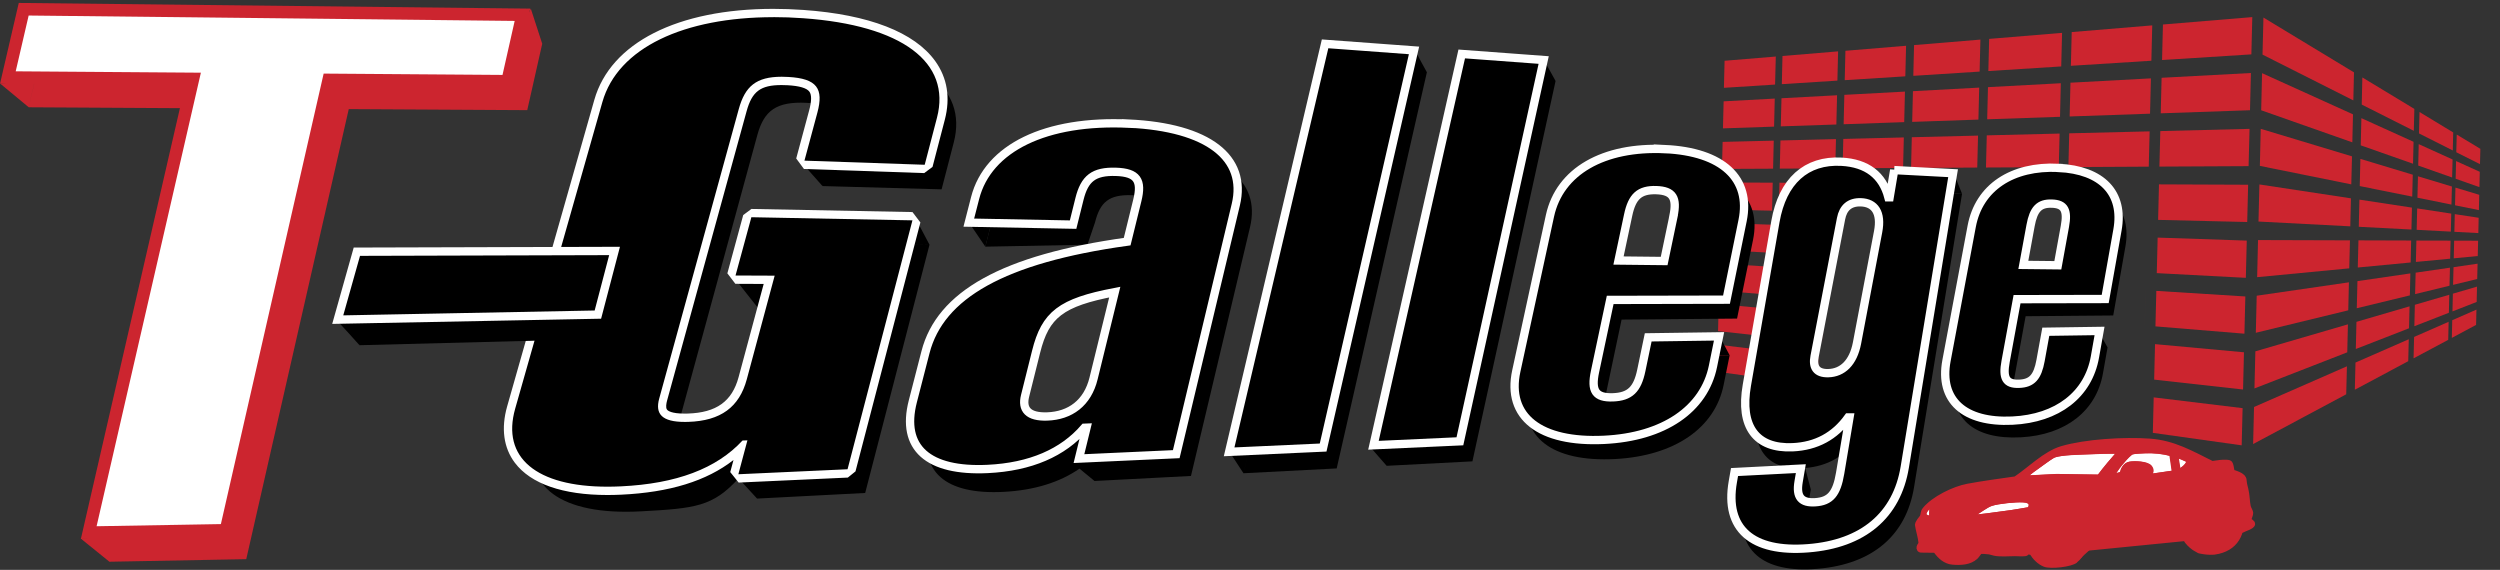 <svg width="601" height="137" viewBox="0 0 601 137" fill="none" xmlns="http://www.w3.org/2000/svg">
<rect x="0" y="0" width="601" height="137" fill="#333333" stroke="none"/>
<mask id="mask0_37_3" style="mask-type:luminance" maskUnits="userSpaceOnUse" x="404" y="0" width="197" height="111">
<path d="M410.66 8.9L404.85 94.65L434.77 100.31L442.2 41.33H517.45L516.34 107.53C516.34 107.53 537.29 111.75 540.42 109.55C543.56 107.35 600.09 79.77 600.09 79.77L600.76 33.45C600.76 33.45 546.14 3.22 543.78 0.44C541.42 -2.33 410.66 8.9 410.66 8.9Z" fill="white"/>
</mask>
<g mask="url(#mask0_37_3)">
<path d="M426.73 20.33L414.43 21.11L414.59 14.61L426.9 13.59L426.73 20.33Z" fill="#CC252F"/>
<path d="M426.49 30.44L414.2 30.86L414.36 24.36L426.65 23.7L426.49 30.44Z" fill="#CC252F"/>
<path d="M426.25 40.55L413.96 40.61L414.12 34.11L426.41 33.81L426.25 40.55Z" fill="#CC252F"/>
<path d="M426 50.65L413.73 50.36L413.89 43.86L426.16 43.92L426 50.65Z" fill="#CC252F"/>
<path d="M425.76 60.76L413.49 60.11L413.65 53.61L425.92 54.02L425.76 60.76Z" fill="#CC252F"/>
<path d="M425.51 70.86L413.26 69.86L413.41 63.36L425.67 64.13L425.51 70.86Z" fill="#CC252F"/>
<path d="M441.71 19.38L428.35 20.23L428.51 13.46L441.88 12.35L441.71 19.38Z" fill="#CC252F"/>
<path d="M441.46 29.93L428.1 30.38L428.27 23.62L441.63 22.9L441.46 29.93Z" fill="#CC252F"/>
<path d="M441.2 40.47L427.86 40.54L428.02 33.77L441.37 33.44L441.2 40.47Z" fill="#CC252F"/>
<path d="M440.94 51.01L427.61 50.69L427.78 43.92L441.11 43.98L440.94 51.01Z" fill="#CC252F"/>
<path d="M440.69 61.55L427.37 60.84L427.53 54.08L440.86 54.52L440.69 61.55Z" fill="#CC252F"/>
<path d="M440.43 72.09L427.12 70.99L427.28 64.23L440.6 65.06L440.43 72.09Z" fill="#CC252F"/>
<path d="M458.04 18.35L443.47 19.27L443.64 12.21L458.22 11L458.04 18.35Z" fill="#CC252F"/>
<path d="M457.77 29.36L443.21 29.87L443.38 22.8L457.95 22.02L457.77 29.36Z" fill="#CC252F"/>
<path d="M457.5 40.38L442.96 40.46L443.13 33.4L457.68 33.04L457.5 40.38Z" fill="#CC252F"/>
<path d="M457.23 51.39L442.7 51.05L442.87 43.99L457.41 44.05L457.23 51.39Z" fill="#CC252F"/>
<path d="M456.96 62.41L442.44 61.64L442.61 54.58L457.14 55.07L456.96 62.41Z" fill="#CC252F"/>
<path d="M456.69 73.42L442.18 72.23L442.35 65.17L456.87 66.08L456.69 73.42Z" fill="#CC252F"/>
<path d="M475.9 17.21L459.96 18.23L460.14 10.84L476.09 9.52L475.9 17.21Z" fill="#CC252F"/>
<path d="M475.61 28.75L459.69 29.3L459.87 21.92L475.8 21.06L475.61 28.75Z" fill="#CC252F"/>
<path d="M475.33 40.28L459.42 40.37L459.6 32.99L475.52 32.6L475.33 40.28Z" fill="#CC252F"/>
<path d="M475.05 51.82L459.15 51.44L459.33 44.06L475.24 44.13L475.05 51.82Z" fill="#CC252F"/>
<path d="M474.77 63.35L458.88 62.51L459.06 55.13L474.96 55.66L474.77 63.35Z" fill="#CC252F"/>
<path d="M474.48 74.88L458.61 73.58L458.79 66.2L474.67 67.19L474.48 74.88Z" fill="#CC252F"/>
<path d="M495.52 15.97L478 17.08L478.19 9.35L495.72 7.9L495.52 15.97Z" fill="#CC252F"/>
<path d="M495.23 28.08L477.72 28.68L477.91 20.95L495.42 20.01L495.23 28.08Z" fill="#CC252F"/>
<path d="M494.93 40.18L477.43 40.27L477.62 32.54L495.13 32.11L494.93 40.18Z" fill="#CC252F"/>
<path d="M494.63 52.28L477.15 51.87L477.34 44.14L494.83 44.21L494.63 52.28Z" fill="#CC252F"/>
<path d="M494.33 64.38L476.87 63.46L477.06 55.73L494.53 56.32L494.33 64.38Z" fill="#CC252F"/>
<path d="M494.03 76.48L476.58 75.05L476.77 67.32L494.23 68.42L494.03 76.48Z" fill="#CC252F"/>
<path d="M517.19 14.6L497.84 15.82L498.04 7.71L517.4 6.1L517.19 14.6Z" fill="#CC252F"/>
<path d="M516.87 27.33L497.54 28L497.74 19.88L517.08 18.84L516.87 27.33Z" fill="#CC252F"/>
<path d="M516.56 40.06L497.24 40.17L497.44 32.05L516.77 31.58L516.56 40.06Z" fill="#CC252F"/>
<path d="M516.24 52.8L496.94 52.34L497.14 44.22L516.45 44.31L516.24 52.8Z" fill="#CC252F"/>
<path d="M515.93 65.53L496.64 64.51L496.84 56.39L516.14 57.04L515.93 65.53Z" fill="#CC252F"/>
<path d="M515.62 78.25L496.35 76.67L496.54 68.56L515.83 69.77L515.62 78.25Z" fill="#CC252F"/>
<path d="M541.23 13.07L519.76 14.43L519.97 5.89L541.45 4.11L541.23 13.07Z" fill="#CC252F"/>
<path d="M540.9 26.5L519.44 27.24L519.65 18.7L541.12 17.55L540.9 26.5Z" fill="#CC252F"/>
<path d="M540.56 39.94L519.12 40.05L519.34 31.51L540.79 30.98L540.56 39.94Z" fill="#CC252F"/>
<path d="M540.23 53.37L518.81 52.86L519.02 44.32L540.45 44.41L540.23 53.37Z" fill="#CC252F"/>
<path d="M539.9 66.79L518.49 65.66L518.7 57.12L540.12 57.84L539.9 66.79Z" fill="#CC252F"/>
<path d="M539.56 80.22L518.17 78.46L518.38 69.93L539.78 71.27L539.56 80.22Z" fill="#CC252F"/>
<path d="M425.27 80.96L413.02 79.6L413.18 73.1L425.43 74.23L425.27 80.96Z" fill="#CC252F"/>
<path d="M440.17 82.62L426.87 81.14L427.04 74.38L440.35 75.6L440.17 82.62Z" fill="#CC252F"/>
<path d="M456.42 84.43L441.93 82.82L442.1 75.76L456.6 77.09L456.42 84.43Z" fill="#CC252F"/>
<path d="M474.2 86.41L458.34 84.64L458.52 77.27L474.39 78.72L474.2 86.41Z" fill="#CC252F"/>
<path d="M493.74 88.58L476.3 86.64L476.49 78.91L493.94 80.52L493.74 88.58Z" fill="#CC252F"/>
<path d="M515.3 90.98L496.05 88.84L496.25 80.73L515.51 82.5L515.3 90.98Z" fill="#CC252F"/>
<path d="M539.23 93.64L517.86 91.26L518.07 82.73L539.45 84.69L539.23 93.64Z" fill="#CC252F"/>
<path d="M425.02 91.06L412.79 89.35L412.94 82.85L425.18 84.33L425.02 91.06Z" fill="#CC252F"/>
<path d="M439.92 93.16L426.63 91.29L426.79 84.53L440.09 86.13L439.92 93.16Z" fill="#CC252F"/>
<path d="M456.16 95.44L441.67 93.4L441.84 86.35L456.33 88.1L456.16 95.44Z" fill="#CC252F"/>
<path d="M473.92 97.93L458.07 95.71L458.25 88.33L474.11 90.25L473.92 97.93Z" fill="#CC252F"/>
<path d="M493.44 100.68L476.01 98.23L476.2 90.5L493.64 92.61L493.44 100.68Z" fill="#CC252F"/>
<path d="M514.99 103.7L495.75 101L495.95 92.89L515.2 95.22L514.99 103.7Z" fill="#CC252F"/>
<path d="M538.9 107.06L517.54 104.06L517.75 95.53L539.12 98.12L538.9 107.06Z" fill="#CC252F"/>
<path d="M590.49 36.6L596.19 39.46L596.28 35.78L590.6 32.35L590.49 36.6Z" fill="#CC252F"/>
<path d="M590.34 42.97L596.05 44.99L596.14 41.3L590.44 38.72L590.34 42.97Z" fill="#CC252F"/>
<path d="M590.19 49.35L595.92 50.51L596.01 46.83L590.29 45.1L590.19 49.35Z" fill="#CC252F"/>
<path d="M590.03 55.73L595.79 56.03L595.87 52.35L590.13 51.48L590.03 55.73Z" fill="#CC252F"/>
<path d="M589.88 62.1L595.65 61.55L595.74 57.87L589.98 57.85L589.88 62.1Z" fill="#CC252F"/>
<path d="M589.72 68.48L595.52 67.07L595.61 63.39L589.83 64.23L589.72 68.48Z" fill="#CC252F"/>
<path d="M581.53 32.08L589.65 36.17L589.75 31.84L581.65 26.93L581.53 32.08Z" fill="#CC252F"/>
<path d="M581.34 39.8L589.49 42.67L589.6 38.34L581.46 34.65L581.34 39.8Z" fill="#CC252F"/>
<path d="M581.15 47.53L589.33 49.18L589.44 44.84L581.28 42.38L581.15 47.53Z" fill="#CC252F"/>
<path d="M580.97 55.25L589.18 55.68L589.28 51.35L581.09 50.1L580.97 55.25Z" fill="#CC252F"/>
<path d="M580.78 62.97L589.02 62.19L589.12 57.85L580.9 57.83L580.78 62.97Z" fill="#CC252F"/>
<path d="M580.59 70.7L588.86 68.69L588.97 64.35L580.72 65.55L580.59 70.7Z" fill="#CC252F"/>
<path d="M567.76 25.14L580.28 31.45L580.41 26.18L567.91 18.62L567.76 25.14Z" fill="#CC252F"/>
<path d="M567.52 34.94L580.09 39.36L580.22 34.09L567.68 28.41L567.52 34.94Z" fill="#CC252F"/>
<path d="M567.28 44.73L579.9 47.27L580.03 42L567.44 38.2L567.28 44.73Z" fill="#CC252F"/>
<path d="M567.05 54.52L579.71 55.18L579.83 49.91L567.2 47.99L567.05 54.52Z" fill="#CC252F"/>
<path d="M566.81 64.31L579.52 63.1L579.64 57.82L566.97 57.78L566.81 64.31Z" fill="#CC252F"/>
<path d="M566.57 74.1L579.33 71.01L579.45 65.73L566.73 67.58L566.57 74.1Z" fill="#CC252F"/>
<path d="M543.91 13.13L565.74 24.13L565.9 17.4L544.13 4.22L543.91 13.13Z" fill="#CC252F"/>
<path d="M543.59 26.51L565.5 34.22L565.66 27.49L543.8 17.59L543.59 26.51Z" fill="#CC252F"/>
<path d="M543.27 39.88L565.25 44.32L565.42 37.59L543.48 30.97L543.27 39.88Z" fill="#CC252F"/>
<path d="M542.94 53.26L565.01 54.41L565.17 47.68L543.16 44.34L542.94 53.26Z" fill="#CC252F"/>
<path d="M542.62 66.63L564.76 64.51L564.93 57.78L542.83 57.71L542.62 66.63Z" fill="#CC252F"/>
<path d="M542.3 80L564.52 74.6L564.68 67.87L542.51 71.09L542.3 80Z" fill="#CC252F"/>
<path d="M589.57 74.86L595.39 72.59L595.47 68.91L589.67 70.6L589.57 74.86Z" fill="#CC252F"/>
<path d="M580.41 78.42L588.71 75.19L588.81 70.86L580.53 73.27L580.41 78.42Z" fill="#CC252F"/>
<path d="M566.34 83.9L579.13 78.92L579.26 73.64L566.49 77.37L566.34 83.9Z" fill="#CC252F"/>
<path d="M541.97 93.38L564.28 84.7L564.44 77.97L542.19 84.46L541.97 93.38Z" fill="#CC252F"/>
<path d="M589.42 81.23L595.25 78.11L595.34 74.43L589.52 76.98L589.42 81.23Z" fill="#CC252F"/>
<path d="M580.22 86.14L588.55 81.7L588.65 77.36L580.35 81L580.22 86.14Z" fill="#CC252F"/>
<path d="M566.1 93.69L578.94 86.83L579.07 81.55L566.26 87.16L566.1 93.69Z" fill="#CC252F"/>
<path d="M541.65 106.75L564.03 94.79L564.2 88.06L541.87 97.84L541.65 106.75Z" fill="#CC252F"/>
</g>
<path d="M300.03 109.05L298.93 113.77L295.86 109.07L300.03 109.05ZM338.38 18.11L343.02 17.37C343.02 17.37 340.29 12.4 340.23 12.21L338.38 18.11ZM298.92 113.77L321.34 112.61L343.02 17.38L321.81 15.95L298.93 113.78L298.92 113.77Z" fill="black"/>
<path d="M334.41 107.25L333.35 111.98L329.49 107.56L334.41 107.25ZM370.5 19.46H373.96L371.46 14.95L370.5 19.46ZM333.35 111.98L353.97 110.91L373.96 19.47L354.4 18.15L333.35 111.99V111.98Z" fill="black"/>
<path d="M233.15 53.81L236.87 59.3L238.25 53.9L233.15 53.81Z" fill="black"/>
<path d="M275.04 35.36C255.23 34.55 241.45 41.36 238.38 53.4L238.25 53.9L236.87 59.3L261.42 58.83L263.25 53.44C264.46 48.58 266.63 46.77 271.96 46.92C276.99 47.06 278.2 48.93 277.03 53.72L274.61 63.62C245.04 67.94 230.06 76.71 226.55 90.38L223.53 102.19C220.68 113.31 227.18 119 241.35 118.24C248.7 117.85 254.77 115.94 259.51 112.66L263.12 115.63L286.31 114.42L300.51 54.59C303.17 43.38 293.96 36.14 275.03 35.36H275.04ZM263.22 109.55C263.64 109.12 264.05 108.69 264.44 108.23L264.93 108.21L264.62 109.49L263.22 109.55ZM262.89 90.95C261.43 96.9 257.24 99.92 251.73 100.11C247.17 100.26 245.61 98.41 246.42 95.15L249.07 84.54C251.3 75.6 255.05 72.68 267.98 70.21L262.89 90.94V90.95Z" fill="black"/>
<path d="M271.4 29.73C251.42 28.78 237.52 35.53 234.42 47.6L232.9 53.52L257.97 54L259.51 47.81C260.73 42.93 262.92 41.13 268.29 41.31C273.36 41.48 274.59 43.37 273.41 48.17L270.97 58.09C241.14 62.23 226.02 70.95 222.49 84.66L219.44 96.5C216.57 107.66 223.12 113.41 237.42 112.74C247.72 112.25 255.55 108.83 260.71 102.83L261.2 102.81L259.38 110.25L282.77 109.18L297.09 49.19C299.77 37.95 290.49 30.62 271.39 29.71L271.4 29.73ZM262.9 90.96C261.44 96.91 257.25 99.93 251.74 100.12C247.18 100.27 245.62 98.42 246.43 95.16L249.08 84.55C251.31 75.61 255.06 72.69 267.99 70.22L262.9 90.95V90.96Z" fill="black" stroke="white" stroke-width="2" stroke-miterlimit="10"/>
<path d="M318.55 10.54L339.93 12.12L318.08 107.59L295.48 108.62L318.55 10.54Z" fill="black" stroke="white" stroke-width="2" stroke-miterlimit="10"/>
<path d="M351.4 12.97L371.1 14.43L350.96 106.09L330.18 107.04L351.4 12.97Z" fill="black" stroke="white" stroke-width="2" stroke-miterlimit="10"/>
<path d="M413.6 81.24C413.6 81.24 413 84.93 413.34 85.45L415.8 85.4L413.6 81.24Z" fill="black"/>
<path d="M402.89 40.62C388.25 40.02 377.76 46.08 375.45 56.78L367.42 93.99C365.05 104.99 373.09 111.16 388.33 110.35C402.62 109.58 412.27 102.87 414.36 92.55L415.81 85.39C415.81 85.39 414.67 85.42 413.35 85.44L398.91 85.74L397.26 93.68C396.32 98.22 394.55 99.99 390.46 100.16C386.32 100.33 385.24 98.64 386.21 94.03L389.83 76.83L417.59 76.59L421.44 57.61C423.48 47.56 416.64 41.17 402.9 40.61L402.89 40.62ZM402.3 52.02L400.06 62.75L389.09 62.63L391.4 51.74C392.35 47.23 394.13 45.58 398.18 45.71C402.19 45.85 403.22 47.57 402.29 52.01L402.3 52.02Z" fill="black"/>
<path d="M400.26 35.85C385.51 35.15 374.94 41.17 372.61 51.89L364.52 89.19C362.13 100.22 370.23 106.46 385.58 105.74C399.98 105.06 409.69 98.38 411.8 88.04L413.26 80.86L396.23 81.1L394.57 89.06C393.62 93.61 391.84 95.38 387.72 95.52C383.55 95.66 382.46 93.96 383.44 89.34L387.09 72.1L415.05 72.04L418.92 53.02C420.97 42.94 414.09 36.49 400.25 35.84L400.26 35.85ZM402.3 52.02L400.06 62.75L389.09 62.63L391.4 51.74C392.35 47.23 394.13 45.58 398.18 45.71C402.19 45.85 403.22 47.57 402.29 52.01L402.3 52.02Z" fill="black" stroke="white" stroke-width="2" stroke-miterlimit="10"/>
<path d="M469.16 46.48L471.68 46.6L469.89 42.13L469.16 46.48Z" fill="black"/>
<path d="M457.62 45.96L456.53 52.51H456.23C454.86 47.26 451.11 44.36 445.03 44.07C436.64 43.67 430.96 48.77 429.26 58.53L422.45 97.76C420.72 107.76 424.68 113 433.36 112.56C433.47 112.56 433.58 112.53 433.69 112.53L432.73 117.82L419.48 118.6L419.07 120.95C417.13 132.16 423.61 137.9 437.07 136.73C450.18 135.6 458.24 128.71 460.14 117.11L471.67 46.62L457.62 45.98V45.96ZM433.78 111.84H433.82L433.8 111.93L433.78 111.84ZM444.71 118.69C443.89 123.62 442.36 125.44 438.78 125.69C435.48 125.92 434.15 124.55 434.79 120.77L435.32 117.67L433.95 112.51C439.33 112.08 443.56 109.65 446.64 105.32H446.95L444.71 118.69ZM451.5 55.71L446.43 82.45C445.52 87.24 442.92 89.63 439.51 89.72C436.69 89.79 435.73 88.28 436.23 85.67L442.59 52.57C443.08 50.01 444.6 48.55 447.36 48.64C450.7 48.76 452.37 51.12 451.5 55.71Z" fill="black"/>
<path d="M455.37 40.87L454.27 47.43H453.97C452.59 42.15 448.82 39.21 442.69 38.88C434.24 38.42 428.52 43.49 426.81 53.27L419.95 92.59C418.2 102.61 422.2 107.9 430.94 107.52C436.65 107.27 441.1 104.82 444.31 100.35H444.62L442.37 113.76C441.54 118.7 440 120.51 436.4 120.74C433.08 120.95 431.74 119.56 432.39 115.77L432.92 112.66L416.98 113.48L416.57 115.83C414.61 127.07 421.14 132.87 434.69 131.8C447.89 130.76 456 123.9 457.91 112.28L469.52 41.64L455.37 40.89V40.87ZM451.5 55.7L446.43 82.44C445.52 87.23 442.92 89.62 439.51 89.71C436.69 89.78 435.73 88.27 436.23 85.66L442.59 52.56C443.08 50 444.6 48.54 447.36 48.63C450.7 48.75 452.37 51.11 451.5 55.7Z" fill="black" stroke="white" stroke-width="2" stroke-miterlimit="10"/>
<path d="M505.06 80.67L506.66 83.52L505 83.67L505.06 80.67ZM510.95 59.26L508.02 75.84L486.96 76.02L484.23 90.95C483.5 94.95 484.31 96.42 487.43 96.29C490.52 96.17 491.86 94.63 492.57 90.68L493.82 83.77L505.06 83.54L506.66 83.51L505.55 89.76C503.96 98.75 496.63 104.55 485.82 105.13C474.35 105.74 468.33 100.35 470.1 90.85L476.13 58.63C477.87 49.35 485.77 44.04 496.84 44.49C507.29 44.92 512.5 50.47 510.95 59.26ZM496.63 51.94C496.62 51.6 496.58 51.29 496.52 51.01C496.2 49.62 495.18 49.01 493.28 48.94C492.71 48.92 492.19 48.96 491.73 49.05C490.96 49.21 490.34 49.54 489.84 50.06C489.64 50.27 489.45 50.51 489.29 50.79C489.12 51.06 488.97 51.37 488.83 51.71C488.76 51.88 488.7 52.06 488.63 52.25C488.44 52.82 488.29 53.47 488.15 54.2L487.28 58.93L486.41 63.66L494.7 63.75L496.4 54.4C496.58 53.43 496.66 52.61 496.64 51.93L496.63 51.94Z" fill="black"/>
<path d="M494.85 40.35C483.71 39.82 475.75 45.09 474 54.4L467.94 86.69C466.15 96.22 472.22 101.66 483.76 101.12C494.64 100.61 502.02 94.83 503.62 85.82L504.73 79.56L491.81 79.75L490.55 86.67C489.83 90.62 488.49 92.16 485.37 92.26C482.23 92.37 481.41 90.89 482.15 86.88L484.9 71.92L506.09 71.88L509.04 55.27C510.61 46.46 505.36 40.86 494.85 40.36V40.35ZM496.4 54.42L494.7 63.77L486.41 63.68L488.15 54.21C488.87 50.29 490.22 48.84 493.28 48.95C496.32 49.05 497.1 50.55 496.4 54.42Z" fill="black" stroke="white" stroke-width="2" stroke-miterlimit="10"/>
<path d="M193.23 39.65L197.72 44.72L200.72 39.59L193.23 39.33" fill="black"/>
<path d="M176.66 66.98L182.92 74.93L185.64 67.02L176.66 66.98Z" fill="black"/>
<path d="M128.86 104.49L149.61 31.02C153.69 16.59 172.58 9.05 197.39 10.64C220.95 12.15 232.73 20.96 229.29 34.23L226.36 45.52L197.71 44.73L200.78 33.24C202.33 27.45 200.69 25.06 193.86 24.72C186.64 24.37 183.67 26.58 182.06 32.48L163.11 101.88C162.05 105.77 163.96 107.63 170.03 107.39C177.8 107.09 182.19 103.78 183.98 97.12L190.62 72.29L181.3 72.31L185.08 58.34L223.45 58.84L207.99 118.51L181.98 119.86L183.71 114.75L177.54 115.02C171.36 121.78 167.23 122.22 154.02 122.93C134.97 123.95 125.33 116.96 128.85 104.5L128.86 104.49ZM218.88 58.77L223.45 58.83L220.4 53.05L218.87 58.76L218.88 58.77ZM177.55 115.01L181.99 119.85L183.72 114.74L177.72 114.88" fill="black"/>
<path d="M146.06 117.99C135.64 117.99 128.22 115.45 124.59 110.64C122.04 107.26 121.47 102.99 122.9 97.96L143.86 24.26C147.62 11.03 163.36 3.12 185.94 3.12C188.27 3.12 190.69 3.21 193.13 3.38C208.58 4.47 219.28 8.58 224.07 15.27C226.8 19.07 227.52 23.54 226.22 28.54L223.27 39.86L222.27 40.61L193.36 39.62L192.43 38.36L195.53 26.84C196.24 24.22 196.21 22.52 195.45 21.46C194.61 20.3 192.7 19.67 189.46 19.49C188.92 19.46 188.41 19.45 187.92 19.45C182.44 19.45 179.99 21.29 178.56 26.48L159.43 96.09C159.05 97.46 159.11 98.43 159.59 99.07C160.28 99.97 161.96 100.43 164.6 100.43C164.86 100.43 165.13 100.43 165.41 100.42C172.8 100.18 176.85 97.25 178.56 90.92L184.93 67.27L176.82 67.23L175.86 65.97L179.67 51.96L180.65 51.22L219.37 51.97L220.32 53.22L204.72 113.06L203.8 113.81L177.55 115.01L176.54 113.75L178.16 107.69C171.72 113.96 162.26 117.31 149.32 117.92C148.21 117.97 147.11 118 146.06 118V117.99Z" fill="black"/>
<path d="M185.94 4.12C188.25 4.12 190.62 4.2 193.06 4.38C216.84 6.06 228.73 14.98 225.25 28.29L222.3 39.61L193.39 38.62L196.49 27.1C198.06 21.29 196.4 18.88 189.51 18.5C188.96 18.47 188.43 18.45 187.92 18.45C181.78 18.45 179.11 20.75 177.6 26.22L158.47 95.83C157.45 99.55 159.16 101.43 164.61 101.43C164.88 101.43 165.16 101.43 165.45 101.42C173.29 101.17 177.73 97.86 179.53 91.18L186.23 66.27L176.82 66.23L180.63 52.22L219.35 52.97L203.75 112.81L177.5 114.01L179.68 105.86L178.5 105.9C172.26 112.65 162.61 116.29 149.27 116.92C148.17 116.97 147.09 117 146.05 117C128.95 117 120.5 110.03 123.85 98.24L144.81 24.54C148.53 11.47 164.44 4.13 185.93 4.13M185.93 2.13C162.87 2.13 146.78 10.3 142.88 23.99L121.92 97.69C120.42 102.97 121.06 107.66 123.77 111.25C127.6 116.32 135.3 119 146.04 119C147.11 119 148.22 118.97 149.35 118.92C160.97 118.37 169.85 115.64 176.33 110.59L175.55 113.49L177.57 116.01L203.82 114.81L205.66 113.32L221.26 53.48L219.36 50.98L180.64 50.23L178.67 51.7L174.86 65.71L176.78 68.23L183.59 68.26L177.56 90.66C175.99 96.5 172.22 99.2 165.35 99.42C165.08 99.42 164.82 99.43 164.57 99.43C161.42 99.43 160.57 98.76 160.35 98.47C159.98 97.99 160.2 96.94 160.35 96.36L179.48 26.75C180.79 21.98 182.83 20.45 187.87 20.45C188.33 20.45 188.83 20.46 189.35 20.49C192.19 20.65 193.95 21.17 194.59 22.05C195.14 22.82 195.12 24.34 194.51 26.58L191.41 38.1L193.27 40.62L222.18 41.61L224.18 40.12L227.13 28.8C228.51 23.49 227.74 18.75 224.83 14.69C219.85 7.76 208.9 3.5 193.14 2.39C190.68 2.22 188.24 2.13 185.88 2.13H185.93Z" fill="white"/>
<path d="M81.2 77.24C81.5 77.5 86.42 82.99 86.42 82.99L89.83 76.69L82.09 76.85" fill="black"/>
<path d="M148.39 59.8L152.3 66.15C152.3 66.15 146.45 66.21 146.71 66.2L148.39 59.8Z" fill="black"/>
<path d="M90.97 66.71L152.29 66.15L148.32 81.39L86.42 82.99L90.97 66.71Z" fill="black"/>
<path d="M85.79 60.51L147.74 60.33L143.73 75.63L81.19 76.84L85.79 60.51Z" fill="black" stroke="white" stroke-width="2" stroke-miterlimit="10"/>
<path d="M8.42 19.25L6.9 25.78L0.06 20.11L8.42 19.25ZM123.15 11.01L130.35 10.52L127.61 2.09L123.14 11.01H123.15ZM19.59 129.61L26.3 135.04L30.12 127.71L19.59 129.62V129.61ZM26.3 135.04L59.2 134.42L83.84 26.23L126.75 26.48L130.35 10.52L10.7 9.39L6.89 25.79L51.31 26.05L26.29 135.05L26.3 135.04Z" fill="#CC252F"/>
<path d="M46.41 18.96L1.89 18.63L5.7 2.22L125.6 3.55L122 19.52L79 19.2L54.3 127.47L21.33 128.04L46.41 18.96Z" fill="white" stroke="#CC252F" stroke-width="3" stroke-miterlimit="10"/>
<path d="M500.82 132C501.97 129.15 501.63 125.54 499.97 123.15C498.46 120.97 495.75 119.97 493.33 121.66C490.97 123.31 490.14 127.08 490.18 129.67C490.19 130.61 490.44 131.54 490.43 132.46C490.43 132.59 490.43 132.97 490.3 133.04C489.45 130.71 489.49 127.84 490.11 125.47C490.92 122.39 493.63 118.99 497.59 120.36C501.48 121.7 502.52 126.61 502.15 129.95C502.1 130.37 501.69 131.72 501.97 131.99" fill="white"/>
<path d="M500.82 132C501.97 129.15 501.63 125.54 499.97 123.15C498.46 120.97 495.75 119.97 493.33 121.66C490.97 123.31 490.14 127.08 490.18 129.67C490.19 130.61 490.44 131.54 490.43 132.46C490.43 132.59 490.43 132.97 490.3 133.04C489.45 130.71 489.49 127.84 490.11 125.47C490.92 122.39 493.63 118.99 497.59 120.36C501.48 121.7 502.52 126.61 502.15 129.95C502.1 130.37 501.69 131.72 501.97 131.99" stroke="#CC252F" stroke-miterlimit="10"/>
<path d="M501.96 131.9L498.66 134.88C499.63 134.11 500.35 133.07 500.82 131.91" fill="white"/>
<path d="M501.96 131.9L498.66 134.88C499.63 134.11 500.35 133.07 500.82 131.91" stroke="#CC252F" stroke-miterlimit="10"/>
<path d="M509.52 108.6C507.78 110.57 506.09 112.56 504.55 114.62L494.29 114.47L486.29 114.88C487.73 113.7 489.26 112.57 490.81 111.48C491.48 111.01 493.19 109.71 493.86 109.49C495.73 108.88 499.67 108.85 501.78 108.75C504.34 108.63 506.92 108.56 509.53 108.6H509.52Z" fill="white" stroke="#CC252F" stroke-miterlimit="10"/>
<path d="M522.62 113.61L515.18 114.69L510.79 115.07C510.87 114.87 511.26 114.84 511.46 114.79C512.95 114.46 514.98 114.46 516.4 114.01C517.31 113.72 517.24 112.91 516.76 112.31C516.03 111.39 513.04 111.28 511.89 111.5C510.77 111.72 510.16 112.98 510.07 113.89L507.52 114.6C508.18 113.6 508.82 112.57 509.59 111.62C510.15 110.93 511.28 109.62 511.98 109.08C512.14 108.95 512.34 108.79 512.55 108.75C513.22 108.59 514.89 108.52 515.65 108.49C517.77 108.41 519.96 108.62 521.98 109.19L522.61 113.59L522.62 113.61Z" fill="white" stroke="#CC252F" stroke-miterlimit="10"/>
<path d="M484.34 127.62L485.73 125.05L487.54 122.45C486.15 122.68 484.77 122.94 483.39 123.14C479.57 123.69 475.68 124.2 471.96 124.51C471.83 124.52 471.74 124.55 471.63 124.61V124.46C472.49 124.11 473.6 124 474.43 123.59C475.68 122.98 477.35 121.56 478.67 121.14C480.34 120.6 484.43 120.19 486.24 120.28C487.17 120.33 488.38 120.54 488.13 121.72C487.85 123.05 485.67 126.53 484.62 127.45C484.53 127.53 484.5 127.64 484.35 127.62H484.34Z" fill="white" stroke="#CC252F" stroke-miterlimit="10"/>
<path d="M495.66 123.24C498.67 122.71 499.98 126.69 499.94 128.82C499.9 131.06 498.34 134.53 495.29 133.61C491.27 132.4 491.51 123.96 495.66 123.23V123.24ZM495.63 124.18C492.23 124.58 491.94 131.55 495.1 132.72C497.6 133.65 498.92 130.26 498.88 128.47C498.85 126.88 497.82 123.92 495.63 124.18Z" fill="#CC252F" stroke="#CC252F" stroke-miterlimit="10"/>
<path d="M482.29 131.4C481.95 131.4 481.75 130.86 481.5 130.82C479.52 130.76 477.52 130.86 475.57 130.75C474.45 130.69 473.28 130.44 472.56 129.52C472.17 129.02 472.02 128.11 471.67 127.62C471.37 127.21 470.38 127.17 470.61 126.47C470.7 126.33 471.61 126.37 471.84 126.34C473.4 126.17 475.36 125.97 476.95 126.01C478.29 126.04 479.65 127.41 480.48 128.36C481.25 129.24 481.97 130.3 482.3 131.41L482.29 131.4ZM475.83 126.69C475.74 126.69 475.62 126.76 475.5 126.76C475.03 126.79 472.5 126.82 472.33 127.05C472.27 127.13 472.33 127.2 472.34 127.28C472.46 127.75 473.09 129.2 473.41 129.55C473.97 130.17 474.66 130.24 475.47 130.3C477.28 130.43 479.19 130.36 481.03 130.35C481.14 130.35 481.19 130.39 481.26 130.25C481.33 129.92 479.92 128.27 479.62 127.96C478.19 126.54 477.81 126.58 475.83 126.68V126.69Z" fill="#CC252F" stroke="#CC252F" stroke-miterlimit="10"/>
<path d="M533.09 120.19C536.24 119.46 537.31 123.37 537.28 125.36C537.25 127.16 536.08 130.73 533.27 130.04C531.18 129.53 530.43 126.51 530.46 124.9C530.48 123.56 531.34 120.6 533.09 120.19ZM533.24 121.03C530.11 121.64 530.31 128.64 533.17 129.24C535.76 129.78 536.53 126.01 536.33 124.46C536.17 123.25 535.11 120.67 533.24 121.03Z" fill="#CC252F" stroke="#CC252F" stroke-miterlimit="10"/>
<path d="M461.72 131.43L462.54 130.68C462.98 130.76 463.47 130.65 463.84 130.39L463.64 127.15L461.53 126.81L461.41 126.17C461.5 126.06 463.81 126.46 464.03 126.73C464.09 126.81 464.1 126.86 464.11 126.95C464.23 127.57 464.25 128.85 464.26 129.53C464.26 129.97 464.22 130.49 464.21 130.95C463.61 131.74 462.58 131.54 461.71 131.43H461.72Z" fill="#CC252F" stroke="#CC252F" stroke-miterlimit="10"/>
<path d="M520.69 125.73C520.64 125.58 520.78 125.53 520.86 125.43C521.33 124.88 522.01 124.37 522.51 123.82C523.69 122.52 526.45 118.32 526.41 116.72L525.8 115.05C527.7 116.81 526.28 119.6 525.11 121.43C524.03 123.11 522.63 124.79 520.69 125.72V125.73Z" fill="white" stroke="black" stroke-miterlimit="10"/>
<path d="M523.64 113.21L523.04 109.42C523.46 109.64 525.97 110.51 526.04 110.82C526.2 111.57 524.52 113.12 523.64 113.21Z" fill="white" stroke="#CC252F" stroke-miterlimit="10"/>
<path d="M464.37 124.7C463.93 124.57 462.59 124.25 462.54 123.74C462.47 122.93 463.48 121.86 464.15 121.47L464.33 121.58C464.35 122.63 464.09 123.64 464.37 124.7Z" fill="white" stroke="#CC252F" stroke-miterlimit="10"/>
<path d="M470.72 131.53C470.88 131.13 470.86 130.81 470.79 130.39C470.73 130.04 469.78 127.27 469.62 127.19L465.46 126.86C465.85 126.77 466.25 126.89 466.62 126.88C467.33 126.87 468.09 126.76 468.81 126.77C469.2 126.77 469.65 126.77 469.93 127.05C470.37 127.47 470.97 129.65 471.03 130.29C471.07 130.7 471.06 131.24 470.72 131.53Z" fill="white" stroke="black" stroke-miterlimit="10"/>
<path d="M472.6 132.13C472.63 132.26 472.43 132.21 472.34 132.21C471.47 132.28 470.46 132.31 469.59 132.31C468.27 132.31 466.59 132.29 465.31 132.07C465.17 132.05 464.86 132.03 464.79 131.89L472.6 132.12V132.13Z" fill="white" stroke="black" stroke-miterlimit="10"/>
<path d="M467.53 122.55C468.58 122.37 469.08 122.72 468.02 123.33C466.56 124.17 465.63 122.88 467.53 122.55Z" fill="#CC252F" stroke="#CC252F" stroke-miterlimit="10"/>
<path d="M495.62 123.91C497.81 123.65 498.84 126.61 498.87 128.2C498.91 129.99 497.59 133.38 495.09 132.46C491.93 131.29 492.22 124.32 495.62 123.92V123.91ZM496.15 127.27C495.01 126.48 494.57 129.43 495.9 129.22C496.61 129.11 496.65 127.61 496.15 127.27Z" fill="#CC252F" stroke="#CC252F" stroke-miterlimit="10"/>
<path d="M476.47 126.8C478.46 126.69 478.83 126.65 480.27 128.08C480.58 128.38 481.98 130.04 481.92 130.37C481.84 130.51 481.8 130.47 481.69 130.47C479.84 130.49 477.93 130.55 476.11 130.42C475.3 130.36 474.61 130.29 474.05 129.67C473.73 129.32 473.09 127.87 472.98 127.4C472.96 127.32 472.91 127.25 472.97 127.17C473.14 126.93 475.68 126.9 476.15 126.88C476.27 126.88 476.39 126.81 476.48 126.81L476.47 126.8Z" fill="#CC252F" stroke="#CC252F" stroke-miterlimit="10"/>
<path d="M533.24 121.03C535.1 120.67 536.17 123.25 536.33 124.46C536.53 126.01 535.76 129.78 533.17 129.24C530.31 128.64 530.11 121.63 533.24 121.03ZM533.32 124.23C532.73 124.41 532.72 126.34 533.51 126.24C534.3 126.14 534.13 123.98 533.32 124.23Z" fill="#CC252F" stroke="#CC252F" stroke-miterlimit="10"/>
<path d="M496.15 127.27C496.65 127.61 496.61 129.11 495.9 129.22C494.58 129.43 495.01 126.48 496.15 127.27Z" fill="#CC252F" stroke="#CC252F" stroke-miterlimit="10"/>
<path d="M498.97 134.83C502.34 132.15 502.39 126.39 500.05 123.03C498.54 120.85 495.83 119.85 493.41 121.54C491.05 123.19 490.22 126.96 490.26 129.55C490.27 130.49 490.52 131.42 490.51 132.34C490.51 132.47 490.51 132.85 490.38 132.92C489.53 130.59 489.56 127.72 490.19 125.35C491 122.27 493.89 118.49 497.86 119.86C501.76 121.2 502.61 126.49 502.23 129.83C502.18 130.25 501.77 131.6 502.05 131.87L525.29 129.57C525.81 130.47 526.55 131.19 527.44 131.83L528.52 132.45C528.52 132.45 528.75 132.52 528.8 132.56C530.03 132.81 530.91 132.92 532.1 132.85C532.16 132.85 532.34 132.82 532.39 132.83C537.7 132.07 539.47 128.03 538.88 123.71C538.53 121.17 536.04 116.35 532.24 118.06C529.22 119.42 528.4 123.6 528.5 126.23C528.53 127 528.81 127.91 528.75 128.73C528.75 128.86 528.75 128.99 528.57 129.03C527.7 126.47 527.82 123.24 528.91 120.72C529.92 118.39 532.42 115.9 535.54 117.23C539.29 118.83 539.91 124.37 538.8 127.49L539.01 127.57C539.63 127.23 541.59 126.71 541.63 125.99C541.66 125.42 540.85 125.27 540.78 124.91C540.73 124.64 541.21 123.74 541.17 123.28C541.13 122.82 540.68 122.22 540.58 121.75C540.3 120.41 540.36 119.04 540 117.61C539.76 116.64 539.67 116.42 539.58 115.38C539.48 114.24 537.78 113.74 536.73 113.39C536.52 112.87 536.53 111.34 535.93 111.12C535.78 111.07 535.47 111.04 535.3 111.02C534.14 110.94 532.95 111.18 531.81 111.33C526.85 108.87 522.59 106.37 516.88 105.95C510.67 105.49 501.3 106.07 495.64 107.74C491.61 108.93 487.84 112.81 484.52 115.02C480.62 115.59 476.76 116.09 473.01 116.79C469.64 117.42 464.81 119.81 462.69 122.38C462.05 123.16 462.31 123.57 462.02 124.21C461.94 124.39 461.53 124.8 461.39 125.03C461.22 125.3 460.86 125.85 460.85 126.14C461.03 127.53 461.58 129.03 461.69 130.42C461.73 130.89 461.31 131.07 461.25 131.48C461.17 131.98 461.36 132.34 461.91 132.35L465.23 132.39C466.22 133.81 467.56 135.1 469.42 135.25C471.38 135.41 473.53 135.32 475.01 133.97C475.31 133.7 475.86 132.84 476.03 132.73C476.26 132.58 477.69 132.71 478.05 132.76C478.61 132.83 479.04 133.02 479.54 133.12C480.92 133.38 482.94 133.21 484.41 133.2C485.2 133.2 486.05 133.31 486.85 133.2C487.18 133.15 487.33 133.06 487.27 132.72L488.37 132.92C489.08 134.08 490.18 135.24 491.53 135.77C493.03 136.36 497.94 135.77 499.01 134.84M495.77 122.95C498.79 122.42 500.09 126.39 500.05 128.53C500.01 130.77 498.45 134.25 495.4 133.33C491.38 132.12 491.62 123.68 495.77 122.95ZM530.59 124.88C530.61 123.54 531.48 120.58 533.23 120.17C536.38 119.44 537.45 123.35 537.42 125.34C537.39 127.14 536.22 130.71 533.41 130.02C531.32 129.51 530.57 126.49 530.6 124.88H530.59ZM526.17 110.8C526.33 111.55 524.65 113.1 523.77 113.19L523.17 109.4C523.59 109.62 526.1 110.49 526.17 110.8ZM467.64 122.54C468.69 122.36 469.19 122.71 468.13 123.32C466.67 124.16 465.74 122.87 467.64 122.54ZM466.74 126.87C467.45 126.86 468.21 126.75 468.93 126.76C469.32 126.76 469.77 126.76 470.05 127.04C470.49 127.46 471.09 129.64 471.15 130.28C471.19 130.69 471.18 131.23 470.84 131.52C471 131.12 470.98 130.8 470.91 130.38C470.85 130.03 469.9 127.26 469.74 127.18L465.58 126.85C465.97 126.76 466.37 126.88 466.74 126.87ZM464.39 129.52C464.39 129.96 464.35 130.48 464.34 130.94C463.74 131.73 462.71 131.53 461.84 131.42L462.66 130.67C463.1 130.75 463.59 130.64 463.96 130.38L463.76 127.14L461.65 126.8L461.53 126.16C461.62 126.05 463.94 126.45 464.16 126.72C464.22 126.8 464.23 126.85 464.24 126.94C464.36 127.56 464.38 128.84 464.39 129.52ZM462.65 123.72C462.58 122.91 463.59 121.84 464.26 121.45L464.44 121.56C464.46 122.61 464.2 123.62 464.48 124.68C464.04 124.55 462.7 124.23 462.65 123.72ZM472.44 132.19C471.57 132.26 470.56 132.29 469.69 132.29C468.37 132.29 466.69 132.27 465.41 132.05C465.27 132.03 464.96 132.01 464.89 131.87L472.7 132.1C472.73 132.23 472.53 132.18 472.44 132.18V132.19ZM482.26 130.91C480.27 130.85 478.27 130.95 476.32 130.84C475.2 130.78 474.02 130.53 473.3 129.6C472.91 129.1 472.76 128.18 472.41 127.7C472.11 127.29 471.11 127.24 471.34 126.54C471.43 126.4 472.34 126.44 472.57 126.41C474.14 126.24 476.1 126.04 477.69 126.08C479.04 126.11 480.39 127.49 481.23 128.43C482 129.31 482.72 130.38 483.06 131.48C482.72 131.48 482.51 130.93 482.26 130.9V130.91ZM488.23 121.7C487.95 123.03 485.77 126.51 484.72 127.43C484.63 127.51 484.6 127.62 484.45 127.6L485.84 125.03L487.65 122.43C486.26 122.67 484.88 122.92 483.5 123.12C479.68 123.67 475.79 124.18 472.07 124.49C471.94 124.5 471.85 124.53 471.74 124.59V124.44C472.6 124.09 473.71 123.98 474.54 123.57C475.79 122.96 477.46 121.54 478.78 121.12C480.45 120.58 484.54 120.17 486.35 120.26C487.28 120.31 488.49 120.52 488.24 121.7H488.23ZM494.4 114.43L486.39 114.84C487.83 113.66 489.36 112.53 490.91 111.44C491.58 110.97 493.29 109.67 493.96 109.45C495.83 108.84 499.77 108.81 501.88 108.71C504.44 108.59 507.02 108.52 509.63 108.56C507.89 110.53 506.2 112.52 504.66 114.58L494.39 114.43H494.4ZM510.91 115.04C510.99 114.84 511.38 114.81 511.58 114.76C513.07 114.43 515.1 114.43 516.53 113.98C517.44 113.69 517.37 112.88 516.89 112.28C516.16 111.36 513.17 111.25 512.02 111.47C510.9 111.69 510.29 112.95 510.2 113.86L507.65 114.57C508.31 113.57 508.95 112.54 509.72 111.59C510.28 110.9 511.41 109.59 512.11 109.05C512.27 108.92 512.47 108.76 512.68 108.72C513.35 108.56 515.02 108.49 515.78 108.46C517.9 108.38 520.09 108.59 522.11 109.16L522.74 113.56L515.3 114.65L510.91 115.03V115.04ZM525.23 121.41C524.15 123.09 522.75 124.77 520.81 125.7C520.76 125.55 520.9 125.5 520.98 125.4C521.45 124.85 522.13 124.34 522.63 123.79C523.81 122.49 526.57 118.29 526.54 116.69L525.93 115.02C527.83 116.78 526.41 119.58 525.24 121.4L525.23 121.41Z" fill="#CC252F"/>
<path d="M498.97 134.83C502.34 132.15 502.39 126.39 500.05 123.03C498.54 120.85 495.83 119.85 493.41 121.54C491.05 123.19 490.22 126.96 490.26 129.55C490.27 130.49 490.52 131.42 490.51 132.34C490.51 132.47 490.51 132.85 490.38 132.92C489.53 130.59 489.56 127.72 490.19 125.35C491 122.27 493.89 118.49 497.86 119.86C501.76 121.2 502.61 126.49 502.23 129.83C502.18 130.25 501.77 131.6 502.05 131.87L525.29 129.57C525.81 130.47 526.55 131.19 527.44 131.83L528.52 132.45C528.52 132.45 528.75 132.52 528.8 132.56C530.03 132.81 530.91 132.92 532.1 132.85C532.16 132.85 532.34 132.82 532.39 132.83C537.7 132.07 539.47 128.03 538.88 123.71C538.53 121.17 536.04 116.35 532.24 118.06C529.22 119.42 528.4 123.6 528.5 126.23C528.53 127 528.81 127.91 528.75 128.73C528.75 128.86 528.75 128.99 528.57 129.03C527.7 126.47 527.82 123.24 528.91 120.72C529.92 118.39 532.42 115.9 535.54 117.23C539.29 118.83 539.91 124.37 538.8 127.49L539.01 127.57C539.63 127.23 541.59 126.71 541.63 125.99C541.66 125.42 540.85 125.27 540.78 124.91C540.73 124.64 541.21 123.74 541.17 123.28C541.13 122.82 540.68 122.22 540.58 121.75C540.3 120.41 540.36 119.04 540 117.61C539.76 116.64 539.67 116.42 539.58 115.38C539.48 114.24 537.78 113.74 536.73 113.39C536.52 112.87 536.53 111.34 535.93 111.12C535.78 111.07 535.47 111.04 535.3 111.02C534.14 110.94 532.95 111.18 531.81 111.33C526.85 108.87 522.59 106.37 516.88 105.95C510.67 105.49 501.3 106.07 495.64 107.74C491.61 108.93 487.84 112.81 484.52 115.02C480.62 115.59 476.76 116.09 473.01 116.79C469.64 117.42 464.81 119.81 462.69 122.38C462.05 123.16 462.31 123.57 462.02 124.21C461.94 124.39 461.53 124.8 461.39 125.03C461.22 125.3 460.86 125.85 460.85 126.14C461.03 127.53 461.58 129.03 461.69 130.42C461.73 130.89 461.31 131.07 461.25 131.48C461.17 131.98 461.36 132.34 461.91 132.35L465.23 132.39C466.22 133.81 467.56 135.1 469.42 135.25C471.38 135.41 473.53 135.32 475.01 133.97C475.31 133.7 475.86 132.84 476.03 132.73C476.26 132.58 477.69 132.71 478.05 132.76C478.61 132.83 479.04 133.02 479.54 133.12C480.92 133.38 482.94 133.21 484.41 133.2C485.2 133.2 486.05 133.31 486.85 133.2C487.18 133.15 487.33 133.06 487.27 132.72L488.37 132.92C489.08 134.08 490.18 135.24 491.53 135.77C493.03 136.36 497.94 135.77 499.01 134.84M495.77 122.95C498.79 122.42 500.09 126.39 500.05 128.53C500.01 130.77 498.45 134.25 495.4 133.33C491.38 132.12 491.62 123.68 495.77 122.95ZM530.59 124.88C530.61 123.54 531.48 120.58 533.23 120.17C536.38 119.44 537.45 123.35 537.42 125.34C537.39 127.14 536.22 130.71 533.41 130.02C531.32 129.51 530.57 126.49 530.6 124.88H530.59ZM526.17 110.8C526.33 111.55 524.65 113.1 523.77 113.19L523.17 109.4C523.59 109.62 526.1 110.49 526.17 110.8ZM467.64 122.54C468.69 122.36 469.19 122.71 468.13 123.32C466.67 124.16 465.74 122.87 467.64 122.54ZM466.74 126.87C467.45 126.86 468.21 126.75 468.93 126.76C469.32 126.76 469.77 126.76 470.05 127.04C470.49 127.46 471.09 129.64 471.15 130.28C471.19 130.69 471.18 131.23 470.84 131.52C471 131.12 470.98 130.8 470.91 130.38C470.85 130.03 469.9 127.26 469.74 127.18L465.58 126.85C465.97 126.76 466.37 126.88 466.74 126.87ZM464.39 129.52C464.39 129.96 464.35 130.48 464.34 130.94C463.74 131.73 462.71 131.53 461.84 131.42L462.66 130.67C463.1 130.75 463.59 130.64 463.96 130.38L463.76 127.14L461.65 126.8L461.53 126.16C461.62 126.05 463.94 126.45 464.16 126.72C464.22 126.8 464.23 126.85 464.24 126.94C464.36 127.56 464.38 128.84 464.39 129.52ZM462.65 123.72C462.58 122.91 463.59 121.84 464.26 121.45L464.44 121.56C464.46 122.61 464.2 123.62 464.48 124.68C464.04 124.55 462.7 124.23 462.65 123.72ZM472.44 132.19C471.57 132.26 470.56 132.29 469.69 132.29C468.37 132.29 466.69 132.27 465.41 132.05C465.27 132.03 464.96 132.01 464.89 131.87L472.7 132.1C472.73 132.23 472.53 132.18 472.44 132.18V132.19ZM482.26 130.91C480.27 130.85 478.27 130.95 476.32 130.84C475.2 130.78 474.02 130.53 473.3 129.6C472.91 129.1 472.76 128.18 472.41 127.7C472.11 127.29 471.11 127.24 471.34 126.54C471.43 126.4 472.34 126.44 472.57 126.41C474.14 126.24 476.1 126.04 477.69 126.08C479.04 126.11 480.39 127.49 481.23 128.43C482 129.31 482.72 130.38 483.06 131.48C482.72 131.48 482.51 130.93 482.26 130.9V130.91ZM488.23 121.7C487.95 123.03 485.77 126.51 484.72 127.43C484.63 127.51 484.6 127.62 484.45 127.6L485.84 125.03L487.65 122.43C486.26 122.67 484.88 122.92 483.5 123.12C479.68 123.67 475.79 124.18 472.07 124.49C471.94 124.5 471.85 124.53 471.74 124.59V124.44C472.6 124.09 473.71 123.98 474.54 123.57C475.79 122.96 477.46 121.54 478.78 121.12C480.45 120.58 484.54 120.17 486.35 120.26C487.28 120.31 488.49 120.52 488.24 121.7H488.23ZM494.4 114.43L486.39 114.84C487.83 113.66 489.36 112.53 490.91 111.44C491.58 110.97 493.29 109.67 493.96 109.45C495.83 108.84 499.77 108.81 501.88 108.71C504.44 108.59 507.02 108.52 509.63 108.56C507.89 110.53 506.2 112.52 504.66 114.58L494.39 114.43H494.4ZM510.91 115.04C510.99 114.84 511.38 114.81 511.58 114.76C513.07 114.43 515.1 114.43 516.53 113.98C517.44 113.69 517.37 112.88 516.89 112.28C516.16 111.36 513.17 111.25 512.02 111.47C510.9 111.69 510.29 112.95 510.2 113.86L507.65 114.57C508.31 113.57 508.95 112.54 509.72 111.59C510.28 110.9 511.41 109.59 512.11 109.05C512.27 108.92 512.47 108.76 512.68 108.72C513.35 108.56 515.02 108.49 515.78 108.46C517.9 108.38 520.09 108.59 522.11 109.16L522.74 113.56L515.3 114.65L510.91 115.03V115.04ZM525.23 121.41C524.15 123.09 522.75 124.77 520.81 125.7C520.76 125.55 520.9 125.5 520.98 125.4C521.45 124.85 522.13 124.34 522.63 123.79C523.81 122.49 526.57 118.29 526.54 116.69L525.93 115.02C527.83 116.78 526.41 119.58 525.24 121.4L525.23 121.41Z" stroke="#CC252F" stroke-miterlimit="10"/>
<path d="M533.32 124.23C534.13 123.98 534.3 126.15 533.51 126.24C532.72 126.34 532.73 124.41 533.32 124.23Z" fill="#CC252F" stroke="#CC252F" stroke-miterlimit="10"/>
<path d="M530.67 117.39C530.67 117.39 533.79 115.99 534.87 116.53C535.95 117.06 537.72 118.32 537.72 118.32L538.7 120.81L537.55 120.86L533.63 118.47L530.33 119.04L530.67 117.39Z" fill="#CC252F" stroke="#CC252F" stroke-miterlimit="10"/>
</svg>
